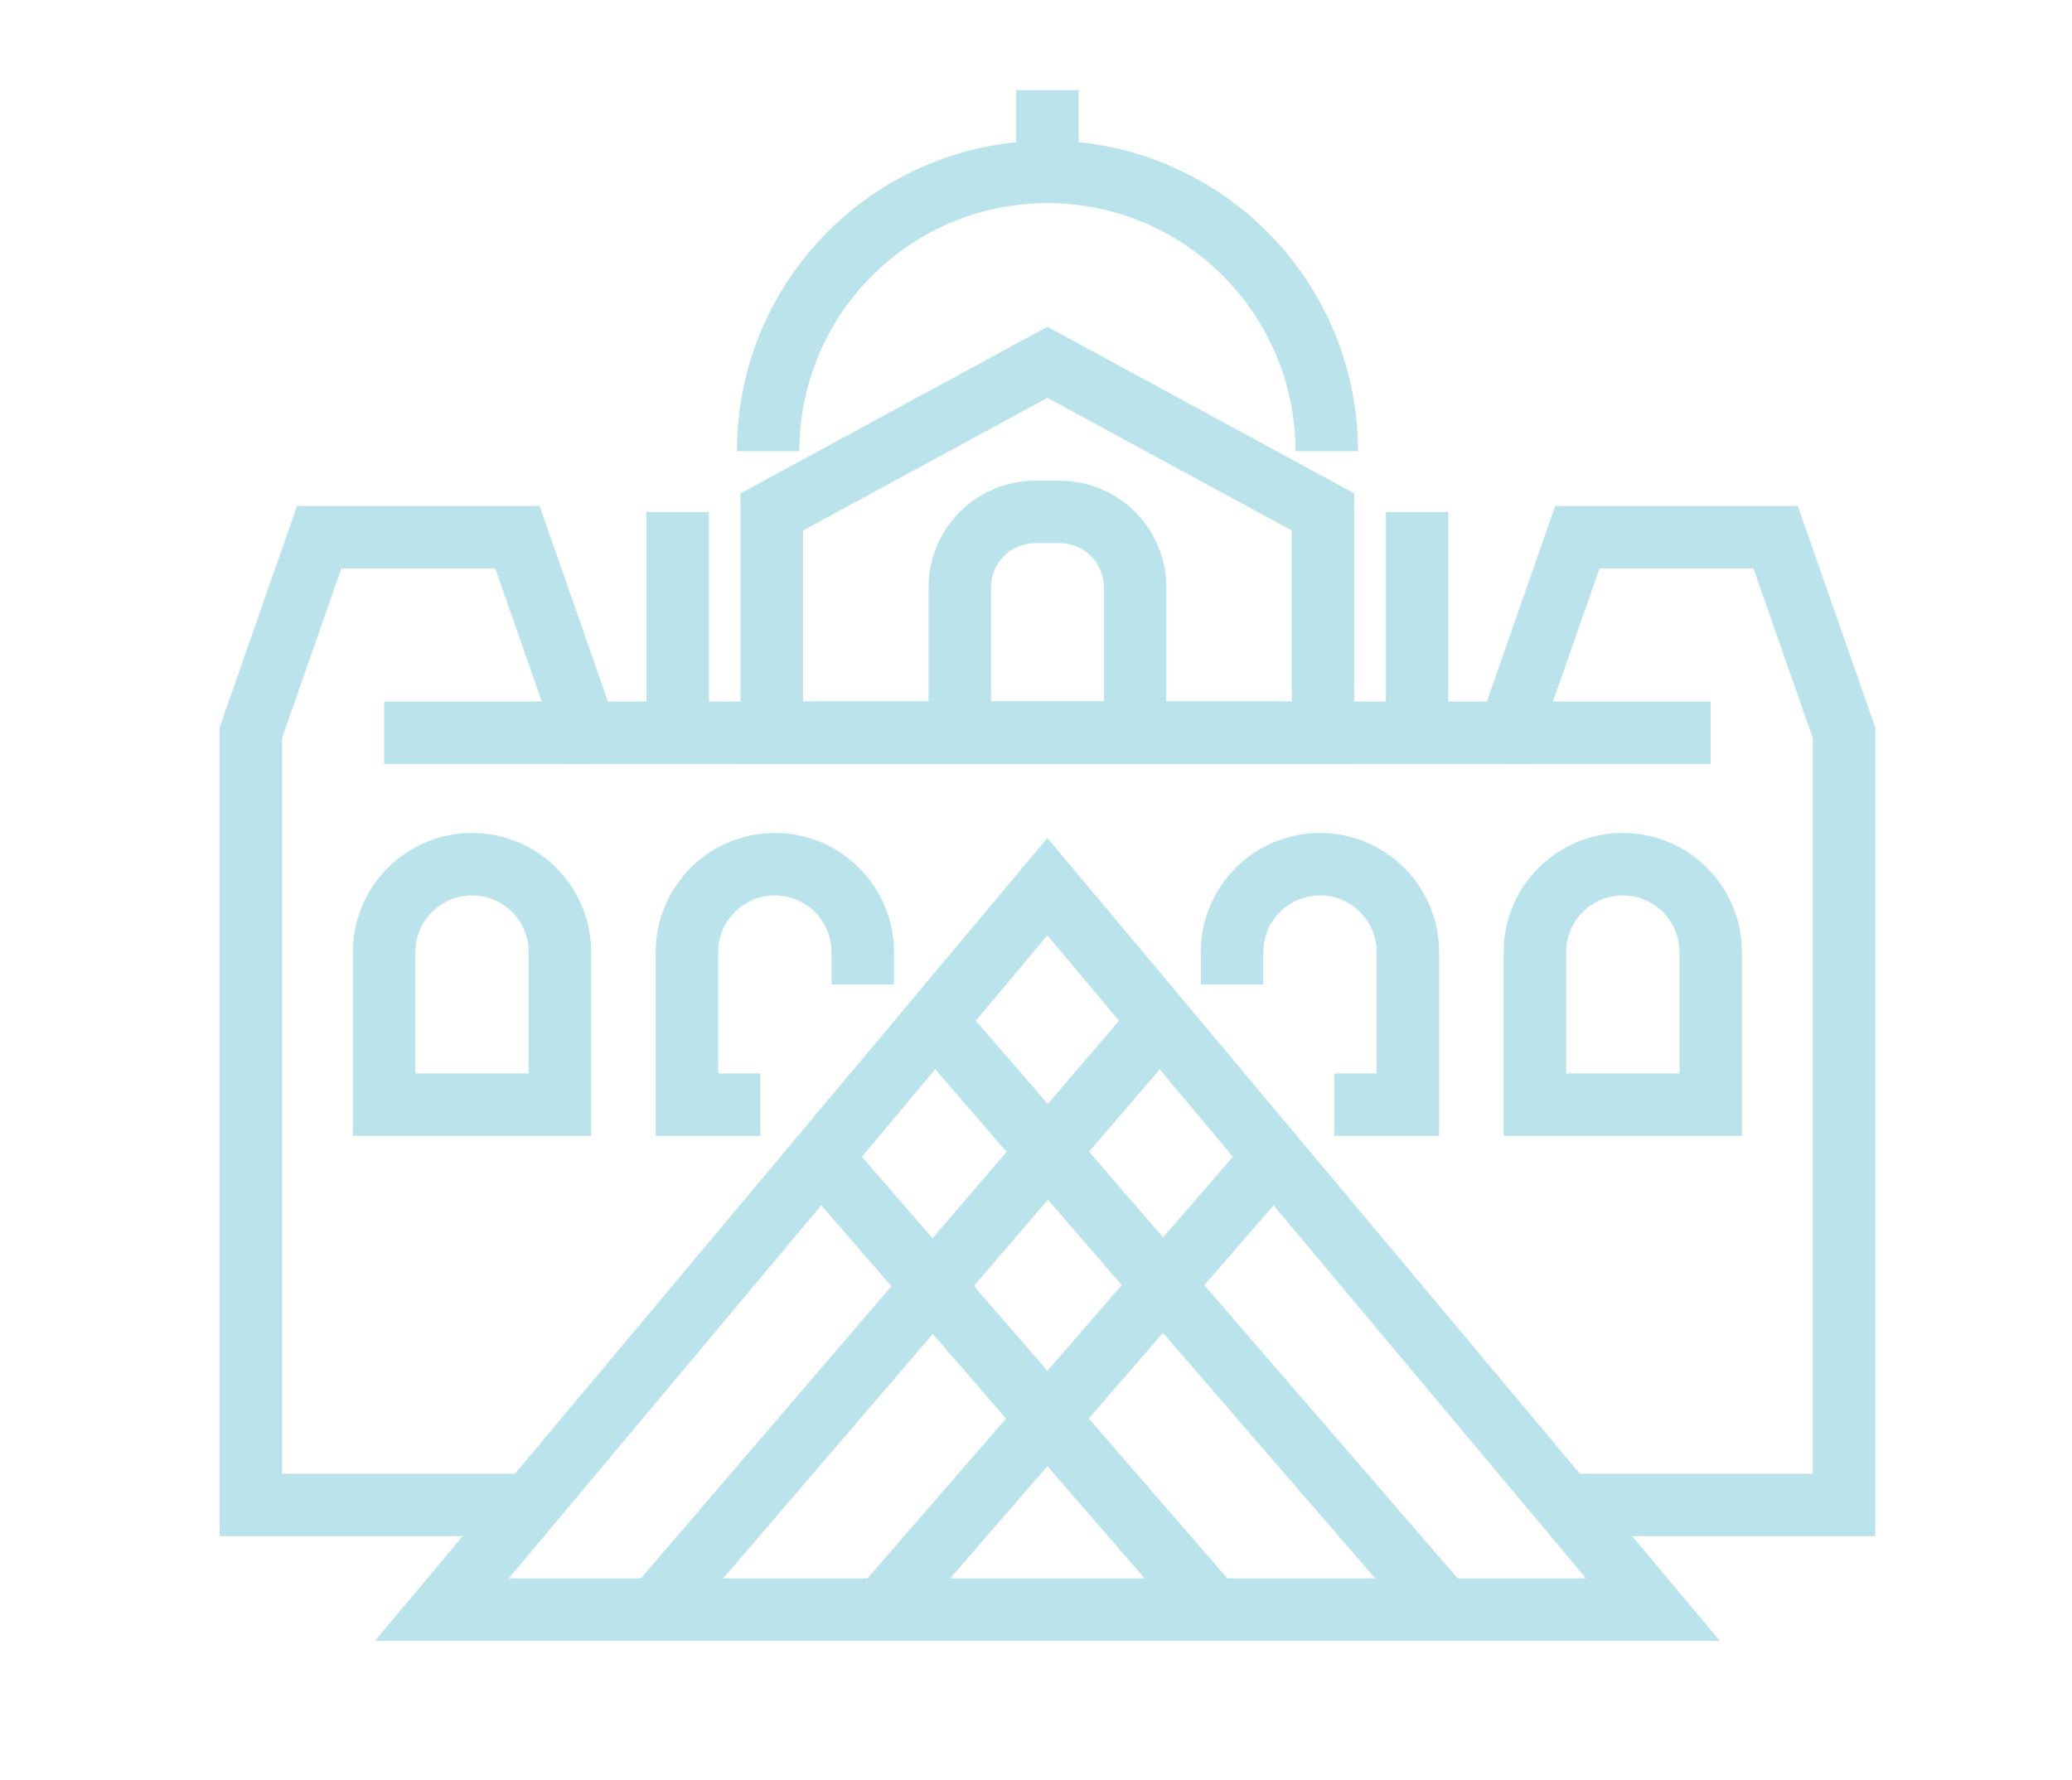 <?xml version="1.0" encoding="utf-8"?>
<!-- Generator: Adobe Illustrator 16.0.0, SVG Export Plug-In . SVG Version: 6.00 Build 0)  -->
<!DOCTYPE svg PUBLIC "-//W3C//DTD SVG 1.1//EN" "http://www.w3.org/Graphics/SVG/1.1/DTD/svg11.dtd">
<svg version="1.1" id="Calque_1" xmlns="http://www.w3.org/2000/svg" xmlns:xlink="http://www.w3.org/1999/xlink" x="0px" y="0px"
	 width="66.334px" height="57px" viewBox="0 0 66.334 57" enable-background="new 0 0 66.334 57" xml:space="preserve">
<rect x="-96.5" y="-19" fill="#10AAB4" width="9" height="47.5"/>
<g>
	<path fill="#BBE3EB" d="M-33.409,101.776c2.094,1.465,4.447,1.359,6.457-0.287c0.016-0.014,0.035-0.031,0.051-0.047
		c0.182-0.178,1.135-1.021,2.213-0.086c0.73,0.717,2.178,1.59,3.918,1.588c1.039,0,2.18-0.311,3.336-1.15
		c0.021-0.016,0.047-0.037,0.066-0.055c0,0,0.094-0.086,0.262-0.184c0.324-0.188,0.434-0.602,0.246-0.926s-0.602-0.434-0.926-0.246
		c-0.238,0.139-0.398,0.27-0.475,0.336c-2.926,2.102-5.389-0.242-5.49-0.342c-0.01-0.01-0.02-0.018-0.029-0.027
		c-1.652-1.455-3.357-0.578-4.057,0.111c-1.947,1.578-3.68,0.984-4.795,0.205c-0.307-0.215-0.729-0.141-0.943,0.166
		S-33.714,101.562-33.409,101.776z"/>
	<path fill="#BBE3EB" d="M-32.858,97.319c1.299,0.59,3.303,0.92,5.465-0.854c0.018-0.014,0.037-0.031,0.051-0.047
		c0.182-0.178,1.137-1.021,2.213-0.086c0.732,0.717,2.18,1.59,3.92,1.59c1.037,0,2.18-0.311,3.334-1.152
		c0.021-0.014,0.047-0.037,0.066-0.055c0.002,0,0.094-0.086,0.262-0.182c0.324-0.188,0.436-0.604,0.248-0.928
		c-0.189-0.322-0.604-0.434-0.928-0.246c-0.238,0.139-0.398,0.27-0.473,0.336c-2.928,2.102-5.389-0.242-5.49-0.342
		c-0.01-0.008-0.02-0.018-0.029-0.025c-1.654-1.457-3.359-0.58-4.057,0.109c-1.297,1.051-2.65,1.27-4.023,0.646
		c-0.34-0.152-0.742-0.002-0.896,0.338C-33.351,96.765-33.2,97.165-32.858,97.319z"/>
	<path fill="#BBE3EB" d="M-13.847,105.653c-0.188-0.324-0.602-0.434-0.926-0.246c-0.238,0.139-0.398,0.27-0.475,0.336
		c-2.926,2.1-5.389-0.242-5.49-0.342c-0.01-0.01-0.02-0.02-0.029-0.027c-1.652-1.455-3.357-0.58-4.057,0.111
		c-2.895,2.346-5.338-0.227-5.439-0.336c-0.008-0.01-0.018-0.02-0.027-0.027c-1.479-1.443-3.275-0.605-4.045,0.059
		c-2.924,2.107-5.393-0.238-5.494-0.338c-0.01-0.01-0.02-0.018-0.029-0.027c-1.645-1.447-3.338-0.586-4.043,0.102
		c-1.139,0.852-2.218,1.203-3.21,1.051c-1.334-0.205-2.112-1.279-2.123-1.293c-0.214-0.305-0.634-0.381-0.941-0.168
		c-0.307,0.213-0.383,0.635-0.17,0.943c0.044,0.063,1.095,1.549,3.004,1.854c1.387,0.223,2.832-0.227,4.294-1.332
		c0.027-0.021,0.053-0.043,0.076-0.068c0.109-0.109,1.088-1.051,2.205-0.082c1.168,1.145,4.166,2.688,7.254,0.438
		c0.016-0.01,0.033-0.025,0.047-0.037c0.129-0.111,1.27-1.051,2.219-0.143c1.176,1.275,4.195,2.984,7.309,0.434
		c0.016-0.014,0.035-0.031,0.051-0.047c0.182-0.18,1.135-1.021,2.213-0.086c0.73,0.715,2.18,1.588,3.918,1.588
		c1.039,0,2.182-0.311,3.336-1.15c0.021-0.016,0.047-0.037,0.066-0.055c0-0.002,0.094-0.086,0.262-0.184
		C-13.769,106.392-13.659,105.978-13.847,105.653z"/>
	<path fill="#BBE3EB" d="M-36.673,102.749c0.109-0.234,0.076-0.512-0.088-0.715c-4.531-5.57-11.691-8.207-17.312-9.453
		c-2.79-7.48,0.471-16.068,1.403-18.251c3.3,0.574,5.357,2.613,6.105,3.487c0.266,0.3,0.672,0.418,1.061,0.308
		c0.384-0.109,0.665-0.421,0.731-0.814c0.582-3.421-0.722-5.931-1.56-7.129c2.118-0.577,4.583-0.449,5.591-0.361
		c0.402,0.035,0.777-0.163,0.98-0.515c0.199-0.351,0.18-0.771-0.053-1.1c-1.41-1.99-3.99-2.817-5.894-3.162l4.829-2.413
		c0.338-0.165,0.559-0.502,0.574-0.88c0.016-0.377-0.176-0.73-0.504-0.926c-7.155-4.182-12.247,0.615-14.042,2.775
		c-3.479-5.789-10.929-4.412-14.028-3.53c-0.437,0.126-0.735,0.515-0.742,0.97c-0.007,0.455,0.279,0.854,0.718,0.996
		c1.992,0.621,3.075,2.009,3.578,2.872c-2.712,0.53-5.182,3.002-6.455,4.485c-0.268,0.316-0.321,0.759-0.136,1.129
		c0.186,0.369,0.574,0.592,0.992,0.564l6.432-0.463c-1.958,2.951-1.684,5.521-1.321,6.836c0.109,0.387,0.421,0.67,0.816,0.738
		c0.394,0.068,0.781-0.093,1.011-0.416c1.955-2.738,3.841-3.908,5.112-4.408c-2.823,5.186-3.366,12.516-3.277,18.111
		c-0.261,0.02-0.507,0.127-0.703,0.311c-0.226,0.211-0.36,0.51-0.372,0.82l-0.732,10.111c-0.014,0.189,0.052,0.375,0.182,0.514
		c0.128,0.137,0.307,0.213,0.494,0.213c0.002,0,0.005,0,0.008,0l25.995-0.314C-37.019,103.138-36.784,102.985-36.673,102.749z
		 M-57.284,73.333c0.219-0.356,0.2-0.805-0.049-1.143c-0.248-0.338-0.668-0.49-1.065-0.389c-1.274,0.311-3.723,1.322-6.252,4.603
		c-0.186-1.277-0.052-3.279,1.652-5.544c0.242-0.324,0.271-0.748,0.077-1.105c-0.194-0.355-0.564-0.559-0.97-0.532l-6.321,0.454
		c1.201-1.287,3.37-3.267,5.531-3.496c0.328-0.042,0.617-0.241,0.773-0.534c0.156-0.292,0.161-0.644,0.017-0.931
		c-0.381-0.789-1.446-2.572-3.633-3.596c3.238-0.756,9.125-1.318,11.734,3.568c0.169,0.304,0.479,0.499,0.826,0.522
		c0.347,0.021,0.677-0.128,0.88-0.399c1.233-1.602,5.67-6.444,12.05-3.117L-47.25,64.3c-0.413,0.207-0.635,0.65-0.552,1.105
		c0.083,0.451,0.445,0.786,0.895,0.832c1.467,0.166,3.991,0.669,5.501,2.179c-1.535-0.079-3.814-0.043-5.796,0.612
		c-0.315,0.103-0.561,0.354-0.657,0.671c-0.098,0.323-0.03,0.675,0.18,0.94c0.614,0.778,1.933,2.826,1.662,5.77
		c-1.122-1.145-3.37-2.963-6.688-3.457c-0.458-0.074-0.912,0.172-1.104,0.601c-0.78,1.767-4.375,10.646-1.806,18.71
		c-2.129-0.4-3.944-0.602-5.178-0.701C-60.874,86.737-60.474,78.521-57.284,73.333z M-62.552,102.091l0.669-9.244
		c3.063,0.164,15.859,1.303,23.114,8.957L-62.552,102.091z"/>
	<path fill="#BBE3EB" d="M-48.114,83.817c0.651-0.178,1.194-0.6,1.53-1.187c0.334-0.587,0.42-1.269,0.24-1.92
		c-0.178-0.651-0.6-1.194-1.186-1.528c-0.588-0.335-1.27-0.421-1.921-0.242c-0.651,0.178-1.194,0.6-1.528,1.187
		s-0.42,1.27-0.242,1.921c0.179,0.651,0.6,1.193,1.187,1.528c0.387,0.22,0.815,0.333,1.249,0.333
		C-48.561,83.909-48.336,83.879-48.114,83.817z M-49.363,82.398c-0.273-0.155-0.468-0.407-0.551-0.709
		c-0.083-0.303-0.043-0.619,0.112-0.892s0.407-0.468,0.709-0.551c0.103-0.028,0.208-0.042,0.312-0.042
		c0.201,0,0.399,0.053,0.579,0.154c0.273,0.155,0.469,0.407,0.551,0.71c0.084,0.302,0.043,0.618-0.111,0.891
		c-0.156,0.272-0.408,0.468-0.709,0.551C-48.774,82.594-49.09,82.554-49.363,82.398z"/>
	<path fill="#BBE3EB" d="M-41.532,91.194c-0.518-0.104-0.939-0.459-1.129-0.949l-1.555-4.02c-0.529-1.367-1.968-2.142-3.347-1.798
		h-0.001c-0.755,0.188-1.385,0.663-1.772,1.337c-0.387,0.676-0.479,1.457-0.261,2.205l1.278,4.355
		c0.199,0.678,0.637,1.236,1.234,1.572c1.372,0.771,3.623,1.061,5.271,1.168c0.537,0.035,1.031,0.27,1.393,0.662l3.125,3.402
		c0.131,0.141,0.279,0.26,0.447,0.355c0.283,0.162,0.596,0.24,0.908,0.24c0.518,0,1.031-0.217,1.393-0.625
		c0.625-0.709,0.602-1.783-0.057-2.5l-4.123-4.486c-0.268-0.291-0.613-0.484-1-0.563L-41.532,91.194z M-35.603,97.517
		c0.184,0.201,0.201,0.502,0.039,0.686c-0.186,0.209-0.447,0.201-0.615,0.105c-0.043-0.023-0.084-0.057-0.119-0.094l-3.125-3.402
		c-0.6-0.65-1.416-1.041-2.303-1.098c-1.234-0.08-3.486-0.316-4.692-0.998c-0.289-0.162-0.502-0.436-0.6-0.771l-1.278-4.357
		c-0.115-0.389-0.066-0.795,0.135-1.146c0.202-0.352,0.529-0.6,0.924-0.697c0.719-0.178,1.473,0.238,1.756,0.971l1.556,4.02
		c0.357,0.928,1.154,1.596,2.129,1.789l1.805,0.359c0.104,0.02,0.195,0.072,0.266,0.148L-35.603,97.517z"/>
</g>
<g>
	<g>
		<line fill="none" stroke="#10AAB4" stroke-width="2" stroke-miterlimit="10" x1="-51.747" y1="7.575" x2="-52.939" y2="7.575"/>
		<line fill="none" stroke="#10AAB4" stroke-width="2" stroke-miterlimit="10" x1="-55.999" y1="7.575" x2="-57.192" y2="7.575"/>
		<line fill="none" stroke="#10AAB4" stroke-width="2" stroke-miterlimit="10" x1="-60.251" y1="7.575" x2="-61.444" y2="7.575"/>
		<line fill="none" stroke="#10AAB4" stroke-width="2" stroke-miterlimit="10" x1="-51.747" y1="4.169" x2="-52.939" y2="4.169"/>
		<line fill="none" stroke="#10AAB4" stroke-width="2" stroke-miterlimit="10" x1="-55.999" y1="4.169" x2="-57.192" y2="4.169"/>
		<line fill="none" stroke="#10AAB4" stroke-width="2" stroke-miterlimit="10" x1="-60.251" y1="4.169" x2="-61.444" y2="4.169"/>
		<line fill="none" stroke="#10AAB4" stroke-width="2" stroke-miterlimit="10" x1="-51.747" y1="10.979" x2="-52.939" y2="10.979"/>
		<line fill="none" stroke="#10AAB4" stroke-width="2" stroke-miterlimit="10" x1="-55.999" y1="10.979" x2="-57.192" y2="10.979"/>
		<line fill="none" stroke="#10AAB4" stroke-width="2" stroke-miterlimit="10" x1="-60.251" y1="10.979" x2="-61.444" y2="10.979"/>
	</g>
	<g>
		<line fill="none" stroke="#10AAB4" stroke-width="2" stroke-miterlimit="10" x1="-28.535" y1="9.902" x2="-29.727" y2="9.902"/>
		<line fill="none" stroke="#10AAB4" stroke-width="2" stroke-miterlimit="10" x1="-28.535" y1="6.499" x2="-29.727" y2="6.499"/>
		<line fill="none" stroke="#10AAB4" stroke-width="2" stroke-miterlimit="10" x1="-28.535" y1="13.306" x2="-29.727" y2="13.306"/>
		<line fill="none" stroke="#10AAB4" stroke-width="2" stroke-miterlimit="10" x1="-28.535" y1="16.712" x2="-29.727" y2="16.712"/>
		<line fill="none" stroke="#10AAB4" stroke-width="2" stroke-miterlimit="10" x1="-28.535" y1="20.115" x2="-29.727" y2="20.115"/>
	</g>
	<g>
		
			<line fill="none" stroke="#10AAB4" stroke-width="2" stroke-miterlimit="10" x1="-73.265" y1="-10.939" x2="-73.265" y2="-10.489"/>
		
			<line fill="none" stroke="#10AAB4" stroke-width="2" stroke-miterlimit="10" x1="-70.284" y1="-10.939" x2="-70.284" y2="-10.489"/>
		
			<line fill="none" stroke="#10AAB4" stroke-width="2" stroke-miterlimit="10" x1="-67.303" y1="-10.939" x2="-67.303" y2="-10.489"/>
		
			<line fill="none" stroke="#10AAB4" stroke-width="2" stroke-miterlimit="10" x1="-64.322" y1="-10.939" x2="-64.322" y2="-10.489"/>
	</g>
	<g>
		
			<line fill="none" stroke="#10AAB4" stroke-width="2" stroke-miterlimit="10" x1="-48.852" y1="-10.939" x2="-48.852" y2="-10.489"/>
		
			<line fill="none" stroke="#10AAB4" stroke-width="2" stroke-miterlimit="10" x1="-45.871" y1="-10.939" x2="-45.871" y2="-10.489"/>
		
			<line fill="none" stroke="#10AAB4" stroke-width="2" stroke-miterlimit="10" x1="-42.889" y1="-10.939" x2="-42.889" y2="-10.489"/>
		
			<line fill="none" stroke="#10AAB4" stroke-width="2" stroke-miterlimit="10" x1="-39.909" y1="-10.939" x2="-39.909" y2="-10.489"/>
	</g>
	
		<rect x="-72.338" y="-3.962" fill="none" stroke="#10AAB4" stroke-width="2" stroke-miterlimit="10" width="7.087" height="32.462"/>
	<polyline fill="none" stroke="#10AAB4" stroke-width="2" stroke-miterlimit="10" points="-72.338,-3.962 -73.265,-5.296 
		-73.265,-8.856 -68.794,-8.856 -64.322,-8.856 -64.322,-5.296 -65.25,-3.962 	"/>
	
		<rect x="-47.922" y="-3.962" fill="none" stroke="#10AAB4" stroke-width="2" stroke-miterlimit="10" width="7.086" height="32.462"/>
	<polyline fill="none" stroke="#10AAB4" stroke-width="2" stroke-miterlimit="10" points="-47.922,-3.962 -48.852,-5.296 
		-48.852,-8.856 -44.379,-8.856 -39.909,-8.856 -39.909,-5.296 -40.836,-3.962 	"/>
	<line fill="none" stroke="#10AAB4" stroke-width="2" stroke-miterlimit="10" x1="-61.795" y1="-3.962" x2="-59.125" y2="-3.962"/>
	<line fill="none" stroke="#10AAB4" stroke-width="2" stroke-miterlimit="10" x1="-54.067" y1="-3.962" x2="-51.395" y2="-3.962"/>
	<path fill="none" stroke="#10AAB4" stroke-width="2" stroke-miterlimit="10" d="M-59.125-5.482v3.63l2.529,1.567l2.529-1.567v-3.63
		c0-0.843-0.684-1.528-1.53-1.528h-1.997C-58.438-7.011-59.125-6.325-59.125-5.482z"/>
	<path fill="none" stroke="#10AAB4" stroke-width="2" stroke-miterlimit="10" d="M-52.254,28.5v-6.878
		c0-2.397-1.943-4.342-4.342-4.342l0,0c-2.396,0-4.341,1.944-4.341,4.342V28.5"/>
	<line fill="none" stroke="#10AAB4" stroke-width="2" stroke-miterlimit="10" x1="-56.596" y1="17.28" x2="-56.596" y2="22.89"/>
	<polyline fill="none" stroke="#10AAB4" stroke-width="2" stroke-miterlimit="10" points="-40.836,28.5 -40.836,6.499 
		-32.708,6.499 -32.708,28.5 	"/>
	<polyline fill="none" stroke="#10AAB4" stroke-width="2" stroke-miterlimit="10" points="-32.708,6.499 -32.708,3.798 
		-34.699,1.809 -34.699,-0.723 -29.131,-0.723 -29.131,3.731 	"/>
	<g>
		<line fill="none" stroke="#10AAB4" stroke-width="2" stroke-miterlimit="10" x1="-84.639" y1="9.902" x2="-83.447" y2="9.902"/>
		<line fill="none" stroke="#10AAB4" stroke-width="2" stroke-miterlimit="10" x1="-84.639" y1="6.499" x2="-83.447" y2="6.499"/>
		<line fill="none" stroke="#10AAB4" stroke-width="2" stroke-miterlimit="10" x1="-84.639" y1="13.306" x2="-83.447" y2="13.306"/>
		<line fill="none" stroke="#10AAB4" stroke-width="2" stroke-miterlimit="10" x1="-84.639" y1="16.712" x2="-83.447" y2="16.712"/>
		<line fill="none" stroke="#10AAB4" stroke-width="2" stroke-miterlimit="10" x1="-84.639" y1="20.115" x2="-83.447" y2="20.115"/>
	</g>
	<polyline fill="none" stroke="#10AAB4" stroke-width="2" stroke-miterlimit="10" points="-72.338,28.5 -72.338,6.499 
		-80.466,6.499 -80.466,28.5 	"/>
	<polyline fill="none" stroke="#10AAB4" stroke-width="2" stroke-miterlimit="10" points="-80.466,6.499 -80.466,3.798 
		-78.476,1.809 -78.476,-0.723 -84.043,-0.723 -84.043,3.731 	"/>
</g>
<g>
	<polyline fill="none" stroke="#BBE3EB" stroke-width="2" stroke-miterlimit="10" points="50.111,48.186 59.035,48.186 
		59.035,23.462 56.846,17.201 50.499,17.201 48.311,23.462 18.754,23.462 16.565,17.201 10.219,17.201 8.03,23.462 8.03,48.186 
		16.954,48.186 	"/>
	<line fill="none" stroke="#BBE3EB" stroke-width="2" stroke-miterlimit="10" x1="18.754" y1="23.462" x2="12.297" y2="23.462"/>
	<line fill="none" stroke="#BBE3EB" stroke-width="2" stroke-miterlimit="10" x1="48.311" y1="23.462" x2="54.768" y2="23.462"/>
	<g>
		<polygon fill="none" stroke="#BBE3EB" stroke-width="2" stroke-miterlimit="10" points="33.532,11.601 24.708,16.392 
			24.708,23.462 42.356,23.462 42.356,16.392 		"/>
		<path fill="none" stroke="#BBE3EB" stroke-width="2" stroke-miterlimit="10" d="M33.926,16.392h-0.787
			c-1.332,0-2.412,1.078-2.412,2.412v4.658h5.612v-4.658C36.339,17.47,35.259,16.392,33.926,16.392z"/>
		<path fill="none" stroke="#BBE3EB" stroke-width="2" stroke-miterlimit="10" d="M42.474,14.445c0-4.938-4.003-8.941-8.941-8.941
			c-4.938,0-8.941,4.004-8.941,8.941"/>
		<line fill="none" stroke="#BBE3EB" stroke-width="2" stroke-miterlimit="10" x1="33.532" y1="5.503" x2="33.532" y2="2.888"/>
	</g>
	<path fill="none" stroke="#BBE3EB" stroke-width="2" stroke-miterlimit="10" d="M42.719,35.371h2.354v-4.885
		c0-1.555-1.261-2.815-2.814-2.815l0,0c-1.555,0-2.815,1.26-2.815,2.815v1.035"/>
	<path fill="none" stroke="#BBE3EB" stroke-width="2" stroke-miterlimit="10" d="M52.413,35.371h2.354v-4.885
		c0-1.555-1.26-2.815-2.814-2.815l0,0c-1.555,0-2.814,1.26-2.814,2.815v1.035v3.85H52.413z"/>
	<path fill="none" stroke="#BBE3EB" stroke-width="2" stroke-miterlimit="10" d="M24.346,35.371h-2.354v-4.885
		c0-1.555,1.26-2.815,2.814-2.815l0,0c1.554,0,2.814,1.26,2.814,2.815v1.035"/>
	<path fill="none" stroke="#BBE3EB" stroke-width="2" stroke-miterlimit="10" d="M14.651,35.371h-2.354v-4.885
		c0-1.555,1.261-2.815,2.814-2.815l0,0c1.555,0,2.815,1.26,2.815,2.815v1.035v3.85H14.651z"/>
	<g>
		<polygon fill="none" stroke="#BBE3EB" stroke-width="2" stroke-miterlimit="10" points="33.532,28.39 14.146,51.539 
			52.919,51.539 		"/>
		<line fill="none" stroke="#BBE3EB" stroke-width="2" stroke-miterlimit="10" x1="29.929" y1="32.693" x2="46.21" y2="51.539"/>
		<line fill="none" stroke="#BBE3EB" stroke-width="2" stroke-miterlimit="10" x1="37.136" y1="32.693" x2="20.978" y2="51.539"/>
		<line fill="none" stroke="#BBE3EB" stroke-width="2" stroke-miterlimit="10" x1="26.279" y1="37.051" x2="38.837" y2="51.539"/>
		<line fill="none" stroke="#BBE3EB" stroke-width="2" stroke-miterlimit="10" x1="40.785" y1="37.051" x2="28.228" y2="51.539"/>
	</g>
	<line fill="none" stroke="#BBE3EB" stroke-width="2" stroke-miterlimit="10" x1="21.696" y1="23.462" x2="21.696" y2="16.392"/>
	<line fill="none" stroke="#BBE3EB" stroke-width="2" stroke-miterlimit="10" x1="45.368" y1="23.462" x2="45.368" y2="16.392"/>
</g>
<circle fill="none" stroke="#BBE3EB" stroke-width="2" stroke-miterlimit="10" cx="31.547" cy="79.348" r="4.221"/>
<path fill="none" stroke="#BBE3EB" stroke-width="2" stroke-miterlimit="10" d="M23.685,84.395l-3.814-1.239
	c-1.02-0.331-2.115,0.226-2.447,1.245l-4.407,13.557c-0.332,1.02,0.227,2.115,1.246,2.447l3.814,1.24
	c1.02,0.33,2.116-0.227,2.447-1.248l4.407-13.555C25.262,85.822,24.704,84.727,23.685,84.395z"/>
<path fill="none" stroke="#BBE3EB" stroke-width="2" stroke-miterlimit="10" d="M27.326,92.725l3.639,4.832
	c0.366,0.488,0.94,0.774,1.553,0.774h7.289c1.285,0,2.326-1.041,2.327-2.325v-0.001c0-1.285-1.041-2.327-2.326-2.327H35.73
	c-0.625,0-1.209-0.313-1.556-0.834l-1.389-2.549c-0.579-1.063-1.274-2.057-2.067-2.963c-1.294-1.48-3.474-1.806-5.185-0.834
	l-0.604,0.344"/>
<path fill="none" stroke="#BBE3EB" stroke-width="2" stroke-miterlimit="10" d="M30.49,96.928l-1.646,4.082l5.591,5.41
	c0.651,0.631,0.997,1.514,0.947,2.42l-0.522,9.35c-0.072,1.283-1.134,2.289-2.419,2.289c-1.381,0-2.481-1.15-2.422-2.529l0.266-6.17
	c0.046-1.076-0.465-2.102-1.352-2.711l-6.521-4.482c-1.201-0.824-1.912-2.195-1.896-3.652l0.007-0.537"/>
<path fill="none" stroke="#BBE3EB" stroke-width="2" stroke-miterlimit="10" d="M21.813,104.086l-1.21,5.346
	c-0.21,0.938-0.509,1.863-0.882,2.75l-2.937,6.947c-0.122,0.271-0.178,0.555-0.178,0.836c0,0.121,0.01,0.248,0.032,0.363
	c0.107,0.611,0.491,1.162,1.074,1.471c1,0.529,2.228,0.164,2.778-0.816l0.742-1.447l2.969-5.799c0.58-1.131,0.991-2.338,1.219-3.59
	l0.574-3.1"/>
<line fill="none" stroke="#BBE3EB" stroke-width="2" stroke-miterlimit="10" x1="40.146" y1="98.301" x2="38.606" y2="120.479"/>
<line fill="none" stroke="#BBE3EB" stroke-width="2" stroke-miterlimit="10" x1="40.716" y1="90.08" x2="40.459" y2="93.773"/>
<line fill="none" stroke="#BBE3EB" stroke-width="2" stroke-miterlimit="10" x1="16.639" y1="120.328" x2="6.76" y2="122.041"/>
<path fill="none" stroke="#BBE3EB" stroke-width="2" stroke-miterlimit="10" d="M50.456,110.615
	c-1.181,0.52-2.346,1.078-3.493,1.674l-8.077,4.188h-0.005l-3.963,0.686"/>
<line fill="none" stroke="#BBE3EB" stroke-width="2" stroke-miterlimit="10" x1="30.015" y1="118.012" x2="21.233" y2="119.535"/>
</svg>
